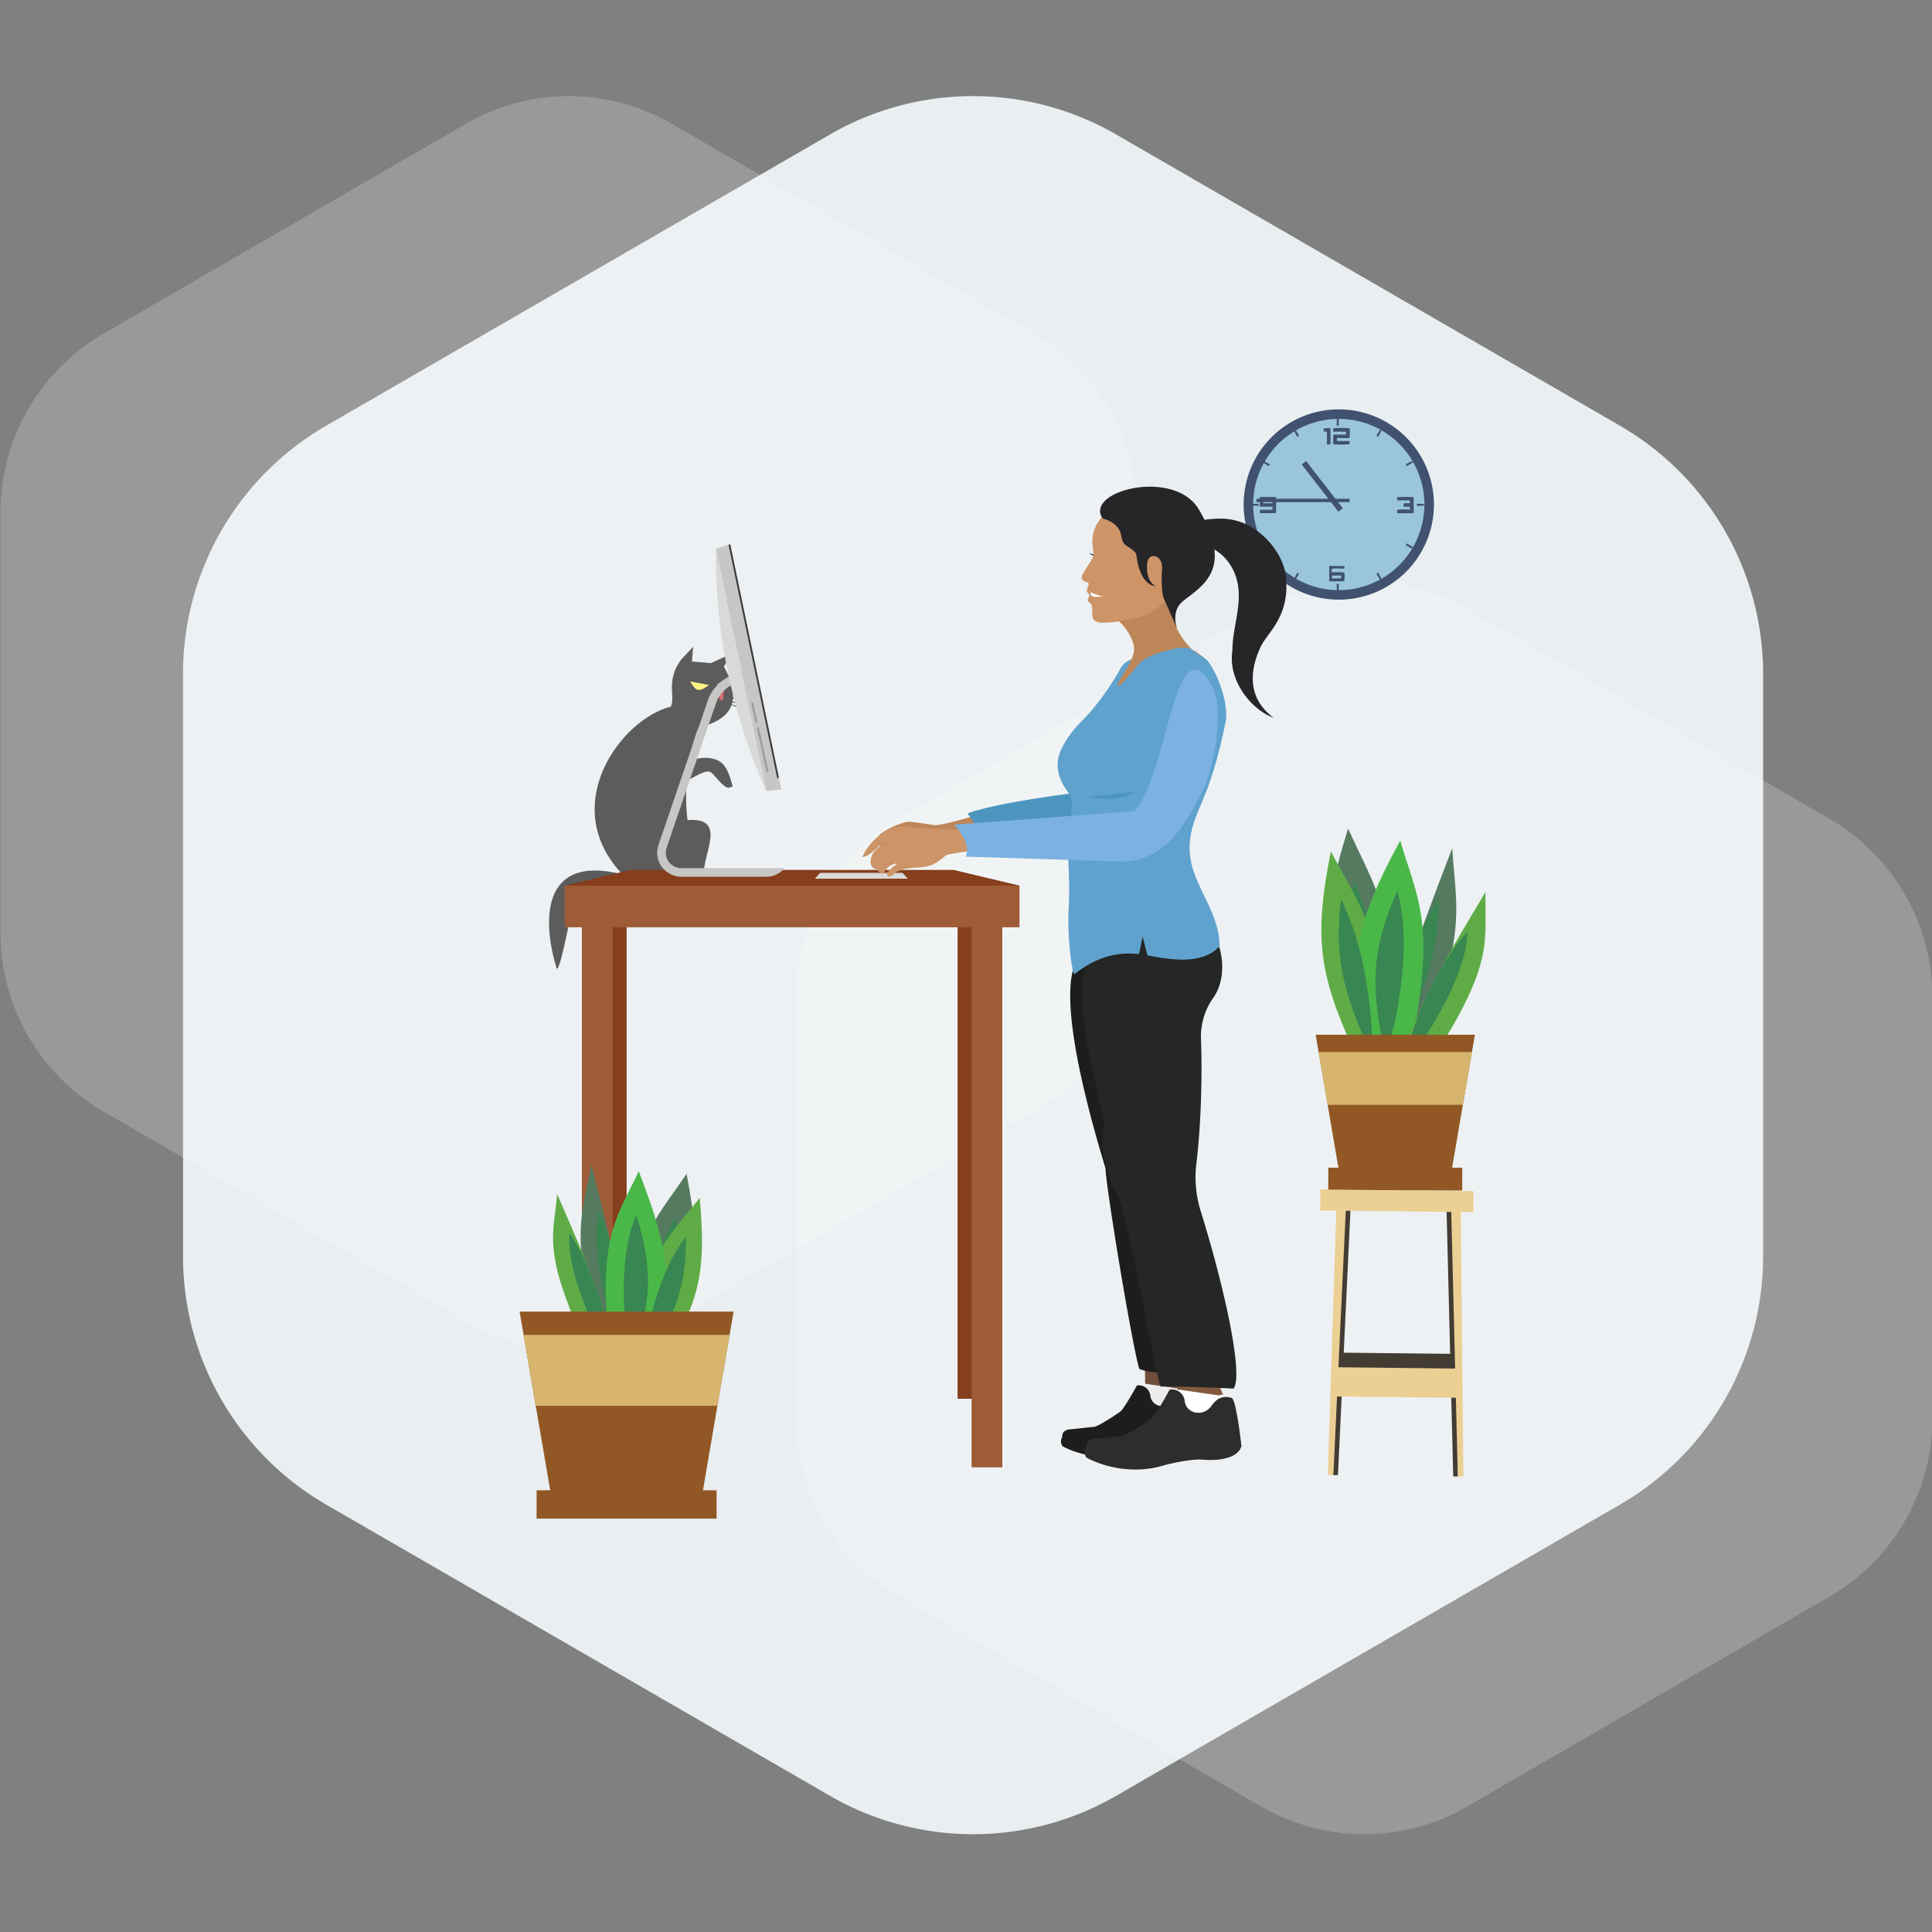 <svg id="Layer_1" data-name="Layer 1" xmlns="http://www.w3.org/2000/svg" width="1000" height="1000" viewBox="0 0 1000 1000"><rect x="0" y="0" width="1000" height="1000" fill="#808080" stroke="none"/><defs><style>.cls-1{fill:#e9eef0;}.cls-2,.cls-7{fill:#fff;}.cls-2{opacity:0.2;}.cls-3{fill:#714e3d;}.cls-4{fill:#ececec;}.cls-5{fill:#1d1d1b;}.cls-6{fill:#83593d;}.cls-8{fill:#2e2d2c;}.cls-9{fill:#252626;}.cls-10{fill:#40526f;}.cls-10,.cls-11,.cls-12,.cls-13,.cls-14,.cls-15,.cls-16,.cls-17,.cls-24,.cls-25,.cls-26,.cls-27,.cls-34,.cls-35{fill-rule:evenodd;}.cls-11{fill:#9ac5dc;}.cls-12{fill:#557a60;}.cls-13{fill:#388651;}.cls-14{fill:#5fac47;}.cls-15{fill:#4ab749;}.cls-16{fill:#915825;}.cls-17{fill:#d7b56e;}.cls-18{fill:#bd8658;}.cls-19{fill:#4c95be;}.cls-20{fill:#262528;}.cls-21{fill:#60a2ce;}.cls-22{fill:#cc9467;}.cls-23{fill:#863e1d;}.cls-24{fill:#5c5c5c;}.cls-25{fill:#ce7373;}.cls-26{fill:#833a3a;}.cls-27{fill:#fef386;}.cls-28{fill:#9d5b36;}.cls-29{fill:#c7c6c5;}.cls-30{fill:#d9d9d8;}.cls-31{fill:#3d3d3c;}.cls-32{fill:none;stroke:#9c9b9b;stroke-linecap:round;stroke-miterlimit:10;stroke-width:1.049px;}.cls-33{fill:#7bb2e1;}.cls-34{fill:#423c33;}.cls-35{fill:#eccf93;}</style></defs><path class="cls-1" d="M838.517,220.362,577.731,69.613a147.984,147.984,0,0,0-148.142,0L168.803,220.362A148.356,148.356,0,0,0,94.732,348.814V650.311a148.356,148.356,0,0,0,74.071,128.451L429.589,929.512a147.984,147.984,0,0,0,148.142,0L838.517,778.763a148.355,148.355,0,0,0,74.071-128.451V348.814A148.355,148.355,0,0,0,838.517,220.362Z"/><path class="cls-2" d="M.25,482.692a106.994,106.994,0,0,0,53.278,92.6l187.58,108.675a106.237,106.237,0,0,0,106.557,0l187.58-108.675a106.993,106.993,0,0,0,53.278-92.6V265.342a106.993,106.993,0,0,0-53.278-92.6L347.665,64.067a106.237,106.237,0,0,0-106.557,0L53.528,172.742A106.994,106.994,0,0,0,.25,265.342"/><path class="cls-2" d="M946.972,423.833l-187.58-108.675a106.237,106.237,0,0,0-106.557,0l-187.58,108.675a106.994,106.994,0,0,0-53.278,92.6V733.783a106.994,106.994,0,0,0,53.278,92.6l187.58,108.675a106.237,106.237,0,0,0,106.557,0l187.58-108.675a106.993,106.993,0,0,0,53.278-92.6V516.433A106.993,106.993,0,0,0,946.972,423.833Z"/><path class="cls-3" d="M606.096,688.618l10.822,38.21-5.643,9.101-18.34-13.357c-.736-13.336,1.208-27.069-6.494-36.691C594.116,685.614,598.419,688.748,606.096,688.618Z"/><path class="cls-4" d="M610.955,718.844c-2.97-.425-13.1-1.88-17.718-2.59a1.986,1.986,0,0,0-2.287,1.968V738.719a1.99,1.99,0,0,0,1.851,1.985l21.645,1.515a1.986,1.986,0,0,0,2.127-2.085c-.329-6.245-1.498-23.275-4.396-21.511A1.845,1.845,0,0,1,610.955,718.844Z"/><path class="cls-5" d="M588.664,717.104q-.116.017-.233.036s-6.48,11.961-8.703,13.635c0,0-10.391,7.171-13.258,7.723l-12.294,1.308s-4.644-.1-4.4,4.138a4.024,4.024,0,0,0,.269,4.66s16.6,9.672,36.527,3.304c0,0,11.69-2.994,17.585-2.368,0,0,14.971,1.574,17.483-6.227,0,0-2.359-21.844-4.564-22.35a7.877,7.877,0,0,0-5.982.345,12.882,12.882,0,0,0-3.33,3.31,7.272,7.272,0,0,1-7.559,3.063,6.693,6.693,0,0,1-2.932-1.516,5.953,5.953,0,0,1-1.833-3.544c-.014-.087-.026-.179-.038-.277A5.96,5.96,0,0,0,588.664,717.104Z"/><path class="cls-6" d="M582.412,599.634l6.991,45.395c12.488,30.018,18.67,46.728,20.581,81.353l20.527,14.951,6.316-10.187-22.5-55.158s-10.291-32.807-20.724-36.106l21.003-32.403S578.409,583.851,582.412,599.634Z"/><path class="cls-7" d="M630.536,722.21c-3.324-.476-14.663-2.104-19.832-2.899a2.223,2.223,0,0,0-2.56,2.202V744.455a2.227,2.227,0,0,0,2.072,2.222l24.227,1.696a2.223,2.223,0,0,0,2.38-2.333c-.368-6.99-1.677-26.052-4.92-24.076A2.066,2.066,0,0,1,630.536,722.21Z"/><path class="cls-8" d="M605.664,719.245q-.13.019-.261.04s-7.253,13.387-9.74,15.261c0,0-11.631,8.026-14.84,8.644l-13.761,1.464s-5.198-.112-4.925,4.631a4.504,4.504,0,0,0,.301,5.216s18.58,10.826,40.883,3.698c0,0,13.084-3.351,19.682-2.65,0,0,16.756,1.762,19.568-6.97,0,0-2.64-24.449-5.109-25.016a8.817,8.817,0,0,0-6.696.386,14.418,14.418,0,0,0-3.728,3.704,8.139,8.139,0,0,1-8.46,3.429,7.492,7.492,0,0,1-3.282-1.697,6.663,6.663,0,0,1-2.051-3.967c-.015-.097-.029-.201-.043-.31A6.67,6.67,0,0,0,605.664,719.245Z"/><path class="cls-5" d="M559.59,494.438c-17.98,16.241,12.638,109.296,12.647,110.519.065,8.566,13.835,92.14,17.462,103.579,0,0,10.763,5.376,33.325-2.093-6.363-13.652-11.908-204.446-16.085-213.432-2.758-5.934-1.39-9.518-7.699-11.254a43.534,43.534,0,0,0-42.651,12.235"/><path class="cls-9" d="M567.497,488.581c-19.489,17.605,5.713,89.11,3.948,95.499-2.518,9.117,2.031,26.772,7.015,34.81s18.301,86.369,22.232,98.768c0,0,17.067-.06,37.807,1.103,5.322-7.224-5.115-53.656-16.863-91.404a58.972,58.972,0,0,1-2.422-24.924c2.252-18.01,3.193-43.888,2.423-64.132a34.777,34.777,0,0,1,6.009-21.345c6.42-8.611,6.204-21.701,1.676-31.442-2.99-6.431-5.958-10.317-12.797-12.199-16.258-4.473-36.308.85-47.723,13.262Z"/><path class="cls-10" d="M692.952,310.382a49.246,49.246,0,1,0-49.244-49.246,49.244,49.244,0,0,0,49.244,49.246Z"/><path class="cls-11" d="M692.952,216.817a44.319,44.319,0,1,1-44.323,44.319,44.319,44.319,0,0,1,44.323-44.319Z"/><path class="cls-10" d="M692.878,216.71l.1,3.605-.557-.007-.556.007.1-3.605.456-.006.457.006Zm19.545,8.809,1.892-3.074c.263.149.521.302.785.456l-1.718,3.172c-.318-.189-.636-.374-.959-.554Zm15.195,14.79,3.173-1.717c.155.261.308.521.457.786l-3.074,1.889c-.184-.32-.367-.641-.556-.958Zm5.76,20.406,3.606.099.005.454-.005.454-3.606.101.006-.555-.006-.554Zm-5.204,20.555,3.074,1.891c-.149.263-.302.525-.457.786l-3.173-1.718c.188-.316.372-.636.556-.959Zm-14.792,15.195,1.718,3.173c-.264.155-.522.306-.785.455l-1.892-3.074c.323-.181.641-.366.959-.555Zm-20.404,5.759-.1,3.605-.457.006-.456-.006-.1-3.605.556.007.557-.007ZM672.42,297.02l-1.892,3.074c-.264-.149-.522-.302-.785-.455l1.718-3.173c.318.189.636.373.959.555ZM657.225,282.229l-3.174,1.718c-.154-.261-.307-.521-.456-.786l3.073-1.891c.184.323.368.643.557.959Zm-5.761-20.405-3.604-.101-.005-.454.005-.454,3.604-.099-.005.554.005.555Zm5.204-20.557-3.073-1.889c.149-.263.302-.525.456-.786l3.174,1.717c-.188.318-.373.637-.557.958Zm14.793-15.195-1.718-3.172c.263-.155.521-.307.785-.456l1.892,3.074c-.323.18-.641.365-.959.554Z"/><path class="cls-10" d="M688.011,300.84c.696.112,7.374.083,7.797-.058a18.864,18.864,0,0,0,.024-4.463,64.09,64.09,0,0,0-6.495-.114,4.576,4.576,0,0,1,.025-1.799c.845-.333,5.761-.051,6.182-.123l.189-.057a.598.598,0,0,0,.094-.038l.08-1.22-7.886-.031-.011,7.904ZM698.46,226.599l.099-.169a35.976,35.976,0,0,0,.041-4.786,68.614,68.614,0,0,0-8.328.013c-.357.329-.298,1.292-.149,1.77l6.55.042-.06,1.518-5.794-.051c-.427.017-.422.01-.656.216a32.15,32.15,0,0,0-.024,4.859,62.16,62.16,0,0,0,8.427-.089l.019-1.636-6.569-.043v-1.517c1.122-.061,5.944.233,6.446-.128ZM723.397,265.46l.005-1.579,6.56-.002-6.5.002c1.052-.319,5.392-.129,6.296-.146l-.015-1.419-3.282-.043.074-1.527c.035-.454,2.646-.249,3.232-.266l-.011-1.475-6.599-.025-.005-1.63.308-.078,8.104-.04a6.072,6.072,0,0,1,.129,2.105c0,1.033.155,5.957-.099,6.182-.566.201-7.389.143-8.437.081a6.452,6.452,0,0,1,.045-1.485.323.323,0,0,0,.03-.077c.005-.053.069-.098.168-.138l-.005,1.559Zm-38.255-43.683.005,1.57,1.579.077c.185,1.245.075,5.496.075,6.595a3.093,3.093,0,0,0,1.663-.078c.134-.109.218.127.209-.943l-.05-7.334a13.381,13.381,0,0,0-3.481.114Zm-32.783,42.11c-.348.155-.193-.021-.293.287l.005,1.393c1.157.061,7.801.114,8.422-.089l.015-8.008-.084-.229-8.109-.026-.239.18-.01,4.87,6.595.01v1.554l-2.324.01-3.978.049Zm1.485-4.89,4.821-.026.01,1.538-4.831-.03V258.997Zm35.638,40.356,4.668.02.045-1.48h-4.767l.054,1.46Z"/><polygon class="cls-10" points="650.357 259.911 698.549 259.911 698.549 258.153 650.357 258.153 650.357 259.911 650.357 259.911"/><polygon class="cls-10" points="673.765 240.416 692.749 264.859 695.028 263.086 676.045 238.642 673.765 240.416 673.765 240.416"/><path class="cls-12" d="M712.247,570.633c12.583-63.029,21.745-85.196,39.428-131.631,1.642,25.803,5.822,38.647-5.797,74.947-11.615,36.298-21.047,45.994-33.63,56.685Z"/><path class="cls-13" d="M720.626,548.119c.044-15.693,3.663-30.428,7.902-44.615,4.481-13.973,8.365-26.554,16.174-38.477a109.335,109.335,0,0,1-.772,16.021,163.06,163.06,0,0,1-6.938,29.446c-3.831,11.969-8.193,24.172-14.714,35.008q-.804,1.333-1.652,2.616Z"/><path class="cls-12" d="M710.717,567.421c-27.863-64.582-29.613-84.504-12.958-138.578,11.802,26.087,21.002,38.684,23.835,76.985s-2.66,49.261-10.877,61.594Z"/><path class="cls-13" d="M710.117,543.532c-6.142-15.984-11.01-31.806-12.417-46.738-1.332-14.143.418-27.605,3.438-40.645a131.057,131.057,0,0,1,5.551,16.402,169.242,169.242,0,0,1,4.761,30.783c.934,12.628,1.435,25.558-.733,37.343q-.266,1.451-.6,2.854Z"/><path class="cls-14" d="M712.09,566.678c-29.736-58.118-32.977-76.23-23.26-125.965,12.48,23.461,21.538,34.696,27.321,69.53,5.783,34.835,1.982,44.973-4.061,56.435Z"/><path class="cls-15" d="M713.068,567.193c-17.348-62.793-15.549-81.777,11.674-132.107,7.573,25.394,14.885,37.853,10.882,74.323-4.008,36.47-11.737,46.552-22.556,57.784Z"/><path class="cls-13" d="M716.781,544.511c-3.506-15.5-5.709-30.772-4.46-45.009,1.18-13.481,5.459-26.146,10.976-38.339a105.444,105.444,0,0,1,2.817,15.861,143.036,143.036,0,0,1-.629,29.452c-1.318,12.026-3.147,24.311-7.558,35.363q-.538,1.359-1.145,2.673Z"/><path class="cls-13" d="M709.492,544.919c-6.707-14.405-12.293-28.696-14.811-42.269-2.385-12.854-2.036-25.172-.56-37.139a131.287,131.287,0,0,1,6.235,14.8,168.057,168.057,0,0,1,6.795,27.931c1.908,11.487,3.467,23.257,2.612,34.059-.069.885-.157,1.757-.271,2.617Z"/><path class="cls-14" d="M717.867,565.984c17.998-50.281,29.176-67.702,51.048-104.281-.418,20.961,2.817,31.58-12.024,60.295s-25.281,36.035-39.025,43.985Z"/><path class="cls-13" d="M728.268,548.24c1.323-12.689,6.22-24.409,11.713-35.648,5.719-11.053,10.72-21.014,19.684-30.223a71.602,71.602,0,0,1-2.095,12.913,114.402,114.402,0,0,1-9.495,23.432c-4.893,9.469-10.346,19.097-17.904,27.501q-.93,1.033-1.903,2.025Z"/><path class="cls-16" d="M693.407,608.14H750.971q3.106-18.138,6.206-36.281,3.105-18.138,6.236-36.298H680.976q3.091,18.149,6.216,36.298,3.106,18.134,6.216,36.281Z"/><polygon class="cls-17" points="757.182 571.851 761.868 544.534 682.505 544.534 687.187 571.851 757.182 571.851 757.182 571.851"/><polygon class="cls-16" points="687.517 616.19 756.867 616.19 756.867 604.401 687.517 604.401 687.517 616.19 687.517 616.19"/><path class="cls-18" d="M514.53,418.923c-4.945,1.944-25.431,8.207-30.745,8.18-.64-.003-12.632-2.215-14.743-1.635a40.31,40.31,0,0,0-12.526,5.671,5.378,5.378,0,0,0-1.734,1.615c-.888,1.541-.074,3.469.739,5.051,1.177,2.288,2.619,4.8,5.1,5.48a23.701,23.701,0,0,0,3.501,3.923c.844.892,1.81,1.794,3.19,1.628a1.538,1.538,0,0,0,1.283-1.14c.284-1.085-.141-.826-.133-1.741a1.948,1.948,0,0,1,.863-1.627,4.622,4.622,0,0,1,2.925-.489,48.733,48.733,0,0,0,8.454.192c2.805-.322,5.587-1.236,7.369-3.425a27.527,27.527,0,0,0,2.021-3.294,35.572,35.572,0,0,1,5.02-.553c8.593.319,25.41-4.075,25.41-4.075-3.246-4.016,2.989-6.949-.75-10.512Z"/><path class="cls-19" d="M510.722,435.564c18.655-4.208,72.876-10.019,77.736-11.447,2.612-.768,16.504-62.154,17.852-64.52,4.311-7.567-26.035-8.869-22.953-17.014-12.01,9.704-4.892,65.085-4.892,65.085s-59.2,6.367-77.69,13.325"/><path class="cls-20" d="M566.667,286.982a5.331,5.331,0,0,1-2.918-.926,3.735,3.735,0,0,0,2.719,1.602"/><path class="cls-21" d="M553.065,472.346c1.095-22.465-.987-24.254.14-41.969.45-7.066,2.509-11.185,1.028-18.109-.352-1.648-9.313-9.684-6.142-21.272,1.526-5.575,7.134-13.181,11.263-17.225,8.259-8.09,15.991-19.261,20.699-27.906,2.543-4.668,8.657-5.91,12.2-5.907l2.117-.069c11.095-7.537,19.098-5.627,18.89-5.702,2.034.728,10.129,6,11.559,7.619,5.004,5.663,11.486,22.429,9.518,32.073-7.917,38.779-14.882,43-17.797,57.236-4.854,23.706,14.064,35.572,14.808,58.59-8.42,8.983-21.866,7.795-37.46,4.801-.293-1.233-2.467-9.737-2.467-9.737s-1.61,8.319-1.931,9.066c-9.898-1.099-21.03.604-33.294,10.32C555.025,505.085,552.415,485.675,553.065,472.346Z"/><path class="cls-18" d="M575.027,318.603a25.62,25.62,0,0,1,11.619,14.694c1.831,6.128-4.132,13.122-7.011,18.833-4.124,8.179,4.226-1.568,8.982-7.541,4.161-5.226,13.036-7.426,19.572-8.806,9.379-1.98,10.034,1.595,15.686,5.156-11.885-6.418-19.108-19.178-18.476-35.923-7.184,6.145-22.004,10.691-31.233,12.74"/><path class="cls-19" d="M588.218,409.841c-14.742,6.919-21.952,1.678-28.677,2.984"/><path class="cls-22" d="M560.247,297.375c1.768-3.025,2.068-3.272,4.424-7.085a22.07,22.07,0,0,0,1.451-3.095s-.65-5.071-.689-5.708c-.16-2.652-.047-8.907,5.999-14.989,2.978-4.998,9.068-8.077,15.245-8.796,8.527-.992,15.386,2.007,21.532,7.71,6.043,5.609,9.702,11.47,8.601,20.042a34.285,34.285,0,0,1-9.549,19.292,30.35,30.35,0,0,1-4.212,6.409,42.169,42.169,0,0,1-8.513,6.554c-3.359,2.029-16.214,4.173-18.911,4.335-4.699.283-10.218,1.214-10.321-4.002a19.017,19.017,0,0,0-.257-4.689c-.403-1.647-2.134-1.188-1.918-3.132.086-.773.616-1.212.755-1.893.144-.709-.234-.743-.676-1.192-1.275-1.294-.464-2.645.097-3.941.675-1.56-.421-1.711-1.519-2.123C559.657,300.27,559.551,298.565,560.247,297.375Z"/><path class="cls-7" d="M564.447,306.596a2.782,2.782,0,0,0,.848,1.975,2.683,2.683,0,0,0,1.648.334,35.017,35.017,0,0,0,4.893-.22C569.484,308.65,570.052,308.708,564.447,306.596Z"/><path class="cls-20" d="M602.236,309.354c-.863-1.933-1.116-10.444-.915-12.551s.427-4.324-.425-6.262-3.214-3.388-5.12-2.47c-1.434.691-1.931,2.35-2.047,3.938-.681,9.352,4.416,11.353,4.416,11.353s-8.059.328-9.983-16.215c-.231-1.983-4.627-4.156-6.106-5.496-1.509-1.367-1.56-5.006-2.433-6.845-2.578-5.428-8.628-5.962-9.125-6.771-8.721-14.186,37.234-25.592,49.869-4.577,18.885,31.411,1.39,40.031-7.994,47.627-6.621,5.359-3.145,13.903-3.17,14.275C609.202,325.361,605.462,316.582,602.236,309.354Z"/><path class="cls-20" d="M608.279,270.989a1.322,1.322,0,0,1,.85-.334,23.3,23.3,0,0,1,2.738.024c12.364-1.174,24.994-6.225,39.1,4.314,7.852,5.867,13.594,14.71,14.58,23.316,2.314,20.445-9.341,29.036-12.698,35.837-4.091,8.286-8.568,22.914,2.795,34.317a33.261,33.261,0,0,0,3.586,3.109c-10.875-4.129-20.438-16.137-21.54-28.324a28.93,28.93,0,0,1,.196-6.648c.053-8.362,2.34-15.581,3.097-23.84.58-6.335.203-14.055-4.605-20.989A23.66,23.66,0,0,0,619.04,281.368c-1.228.073-2.428.16-3.549.235C611.787,281.812,604.47,271.589,608.279,270.989Z"/><rect class="cls-23" x="495.648" y="469.747" width="15.086" height="254.247"/><rect class="cls-23" x="309.241" y="469.747" width="15.086" height="254.247"/><path class="cls-24" d="M298.451,457.367c24.84-.396,39.718-.528,66.651-1.091-4.885-9.95,14.066-33.472-9.245-31.821-2.177-18.235.425-36.727,7.343-51.601L347.16,365.749c-26.343,6.788-58.55,51.608-24.966,86.826-42.918-10.896-41.171,25.114-34.196,48.355C289.689,506.567,298.451,457.367,298.451,457.367Z"/><path class="cls-24" d="M354.008,380.405l-12.634,2.178,6.753,25.483,8.162-4.359c6.985-3.73,9.145-4.901,11.232-4.195,1.975.67,6.56,8.378,9.721,8.251l1.997-.685c-1.339-4.746-2.939-11.584-8.003-13.648-6.668-2.719-12.906.092-16.573.478l-.654-13.504Z"/><path class="cls-24" d="M352.686,341.273l6.1-6.535-.653,7.625,9.801.871,10.891-5.01-4.138,6.753c3.25,5.955,5.056,11.477,4.717,16.255a16.097,16.097,0,0,1,1.912-.615,13.586,13.586,0,0,1,7.153-.007l.081.324a14.766,14.766,0,0,0-7.173.23c-.744.189-1.413.392-2.022.61a13.796,13.796,0,0,1-.581,2.776,14.844,14.844,0,0,1,4.218,2.09,13.568,13.568,0,0,1,4.662,5.425l-.192.273a14.772,14.772,0,0,0-4.843-5.296,18.872,18.872,0,0,0-3.948-2.187c-1.863,5.344-7.228,9.449-17.393,11.741-3.612-.33-6.167-4.453-14.119-10.845,2.703-4.758-2.875-13.294,5.527-24.476Z"/><path class="cls-25" d="M368.642,359.025c3.486-1.451,2.96-1.502,6.705-1.071l-1.509,4.944-5.196-3.873Z"/><path class="cls-26" d="M375.137,357.931l.21.023-.772,2.53a2.06,2.06,0,0,1-.213-.909,2.21,2.21,0,0,1,.775-1.644Z"/><path class="cls-26" d="M372.463,361.874l-3.517-2.622a3.49,3.49,0,0,1,.62-.055A2.703,2.703,0,0,1,372.48,361.62a2.013,2.013,0,0,1-.017.254Z"/><path class="cls-27" d="M357.134,352.729l9.936,1.826c-6.234,4.435-6.838,2.611-9.936-1.826Z"/><path class="cls-27" d="M371.139,354.23l5.827-3.103c-.21,3.69-1.766,4.64-5.827,3.103Z"/><path class="cls-24" d="M388.675,366.467a14.565,14.565,0,0,0-13.71-2.486,17.944,17.944,0,0,1,7.037.027,14.784,14.784,0,0,1,6.613,2.788l.06-.328Z"/><polygon class="cls-24" points="372.836 370.624 373.837 362.898 371.627 370.637 372.836 370.624 372.836 370.624"/><rect class="cls-28" x="502.897" y="473.151" width="15.886" height="286.334"/><rect class="cls-28" x="301.192" y="473.151" width="15.886" height="286.334"/><rect class="cls-28" x="292.289" y="458.4" width="235.398" height="21.56"/><polygon class="cls-23" points="493.645 450.275 326.331 450.275 292.289 458.4 527.687 458.4 493.645 450.275"/><path class="cls-29" d="M396.574,453.825H352.955a12.807,12.807,0,0,1-10.368-5.103,12.351,12.351,0,0,1-1.746-11.418l25.456-74.529a21.733,21.733,0,0,1,17.139-14.459l1.436-.231.709,4.399-1.436.231a17.287,17.287,0,0,0-13.632,11.501l-25.456,74.53a7.943,7.943,0,0,0,1.076,7.279,8.331,8.331,0,0,0,6.8,3.347h53.152A12.382,12.382,0,0,1,396.574,453.825Z"/><polygon class="cls-29" points="396.631 409.414 370.492 284.026 377.973 281.708 404.415 408.55 396.631 409.414"/><path class="cls-30" d="M370.529,284.204a299.296,299.296,0,0,0,26.102,125.21Z"/><path class="cls-31" d="M402.18,402.379,377.082,281.981l.89-.277,25.117,120.485a.465.465,0,0,1-.36.549h0A.465.465,0,0,1,402.18,402.379Z"/><line class="cls-32" x1="392.303" y1="376.91" x2="397.245" y2="399.235"/><line class="cls-32" x1="389.348" y1="364.058" x2="391.479" y2="373.688"/><polygon class="cls-30" points="469.908 454.801 421.749 454.801 424.554 451.797 467.103 451.797 469.908 454.801"/><path class="cls-22" d="M513.44,427.23c-6.552,1.71-18.965,2.533-27.201,1.924-1.268-.094-11.615-.662-15.404-1.015-5.899-.549-7.817-.487-12.92,2.498a28.421,28.421,0,0,0-11.588,12.982c5.393-.732,8.38-7.372,13.749-8.263a29.053,29.053,0,0,0-6.056,3.844,9.66,9.66,0,0,0-3.4,6.115,4.891,4.891,0,0,0,.764,3.285,3.079,3.079,0,0,0,3.006,1.302A2.42,2.42,0,0,0,457.29,452.17a9.105,9.105,0,0,1,7.847-5.393,18.861,18.861,0,0,0-5.298,4.213c-.511.585-1.008,1.402-.636,2.082a1.47,1.47,0,0,0,1.807.468,6.089,6.089,0,0,0,1.637-1.192c2.554-2.171,6.066-2.819,9.419-3.095s6.799-.276,9.947-1.453c2.414-.903,5.588-3.329,7.549-4.992,1.345-1.141,18.737-3.299,28.83-2.951-1.676-5.103-3.368-5.484-3.449-10.85Z"/><path class="cls-33" d="M622.742,408.769c4.455-8.334,11.539-40.44,4.928-52.876-19.502-36.684-22.987,45.061-40.541,63.931l-93.165,7.018s9.374,10.146,5.736,16.543l81.215,2.568C605.57,445.88,616.589,420.278,622.742,408.769Z"/><polygon class="cls-34" points="690.333 715.228 754.222 715.938 754.392 700.801 690.5 700.093 690.333 715.228 690.333 715.228"/><polygon class="cls-34" points="699.042 625.492 694.473 625.44 689.973 763.509 692.52 763.534 699.042 625.492 699.042 625.492"/><polygon class="cls-34" points="748.732 626.041 753.299 626.092 754.736 764.226 752.19 764.198 748.732 626.041 748.732 626.041"/><polygon class="cls-35" points="696.636 625.463 691.714 625.409 687.266 763.479 690.14 763.51 696.636 625.463 696.636 625.463"/><polygon class="cls-35" points="751.137 626.069 756.059 626.123 757.444 764.257 754.569 764.225 751.137 626.069 751.137 626.069"/><polygon class="cls-35" points="683.333 626.536 762.597 627.415 762.718 616.53 683.455 615.651 683.333 626.536 683.333 626.536"/><polygon class="cls-35" points="690.248 722.797 754.138 723.507 754.307 708.369 690.415 707.662 690.248 722.797 690.248 722.797"/><path class="cls-12" d="M328.452,725.808c-5.074-57.298-11.096-78.627-22.363-122.932-4.011,21.768-9.012,31.764-2.185,65.854,6.839,34.085,14.33,44.761,24.548,57.078Z"/><path class="cls-13" d="M323.163,704.379c1.51-13.5-.288-27.064-2.688-40.31-2.629-13.123-4.873-24.901-10.707-37.089a92.559,92.559,0,0,0-.875,13.96,149.565,149.565,0,0,0,3.32,27.032c2.255,11.24,4.957,22.81,9.729,33.748.389.895.806,1.782,1.222,2.659Z"/><path class="cls-14" d="M323.881,720.416c-11.183-47.686-19.476-65.437-35.473-102.314-1.681,18.117-5.633,26.439,4.845,54.808,10.464,28.372,19.102,37.254,30.629,47.507Z"/><path class="cls-13" d="M316.307,702.578c.059-11.233-3.177-22.523-6.984-33.547-4.039-10.924-7.533-20.725-14.663-30.869a63.324,63.324,0,0,0,.618,11.617,112.532,112.532,0,0,0,6.196,22.497c3.449,9.357,7.387,18.987,13.323,28.092q.734,1.116,1.51,2.21Z"/><path class="cls-12" d="M330.133,723.43c31.32-48.574,34.841-65.261,25.238-115.876-13.121,19.486-22.606,28.024-28.917,60.238-6.31,32.21-2.459,42.997,3.678,55.638Z"/><path class="cls-13" d="M333.022,703.049c7.085-12.21,12.993-24.599,15.725-37.082,2.584-11.822,2.341-23.827.917-35.785a92.181,92.181,0,0,0-6.582,12.716,129.483,129.483,0,0,0-7.301,25.271c-2.07,10.621-3.796,21.607-3.004,32.278.056.873.143,1.739.243,2.601Z"/><path class="cls-14" d="M328.983,722.449c32.355-42.555,37.04-57.313,33.23-102.472-13.482,17.061-22.707,24.46-31.317,52.961s-6.196,38.16-1.913,49.511Z"/><path class="cls-15" d="M328.063,722.647c21.72-49.652,21.963-66.411,2.531-116.436-9.273,19.939-17.063,28.825-17.063,61.169,0,32.339,5.936,42.928,14.531,55.268Z"/><path class="cls-13" d="M326.958,702.233c4.671-12.451,8.148-25.027,8.436-37.575.257-11.879-2.33-23.827-6.067-35.681a78.846,78.846,0,0,0-4.081,12.935,118.183,118.183,0,0,0-2.341,25.466c0,10.665.431,21.678,3.289,32.271.232.87.49,1.728.764,2.584Z"/><path class="cls-13" d="M333.453,704.396c7.418-10.712,13.826-21.606,17.42-32.645,3.407-10.456,4.296-21.128,4.154-31.778a93.554,93.554,0,0,0-7.043,11.168,123.496,123.496,0,0,0-8.825,22.314c-2.845,9.4-5.404,19.127-5.692,28.624-.028.776-.028,1.549-.014,2.317Z"/><path class="cls-16" d="M285.65,776.395H362.991q4.162-24.367,8.335-48.746,4.162-24.362,8.38-48.764H268.948q4.158,24.384,8.35,48.764,4.183,24.368,8.352,48.746Z"/><polygon class="cls-17" points="371.326 727.638 377.637 690.94 271.004 690.94 277.298 727.638 371.326 727.638 371.326 727.638"/><polygon class="cls-16" points="277.743 786.043 370.91 786.043 370.91 771.367 277.743 771.367 277.743 786.043 277.743 786.043"/></svg>